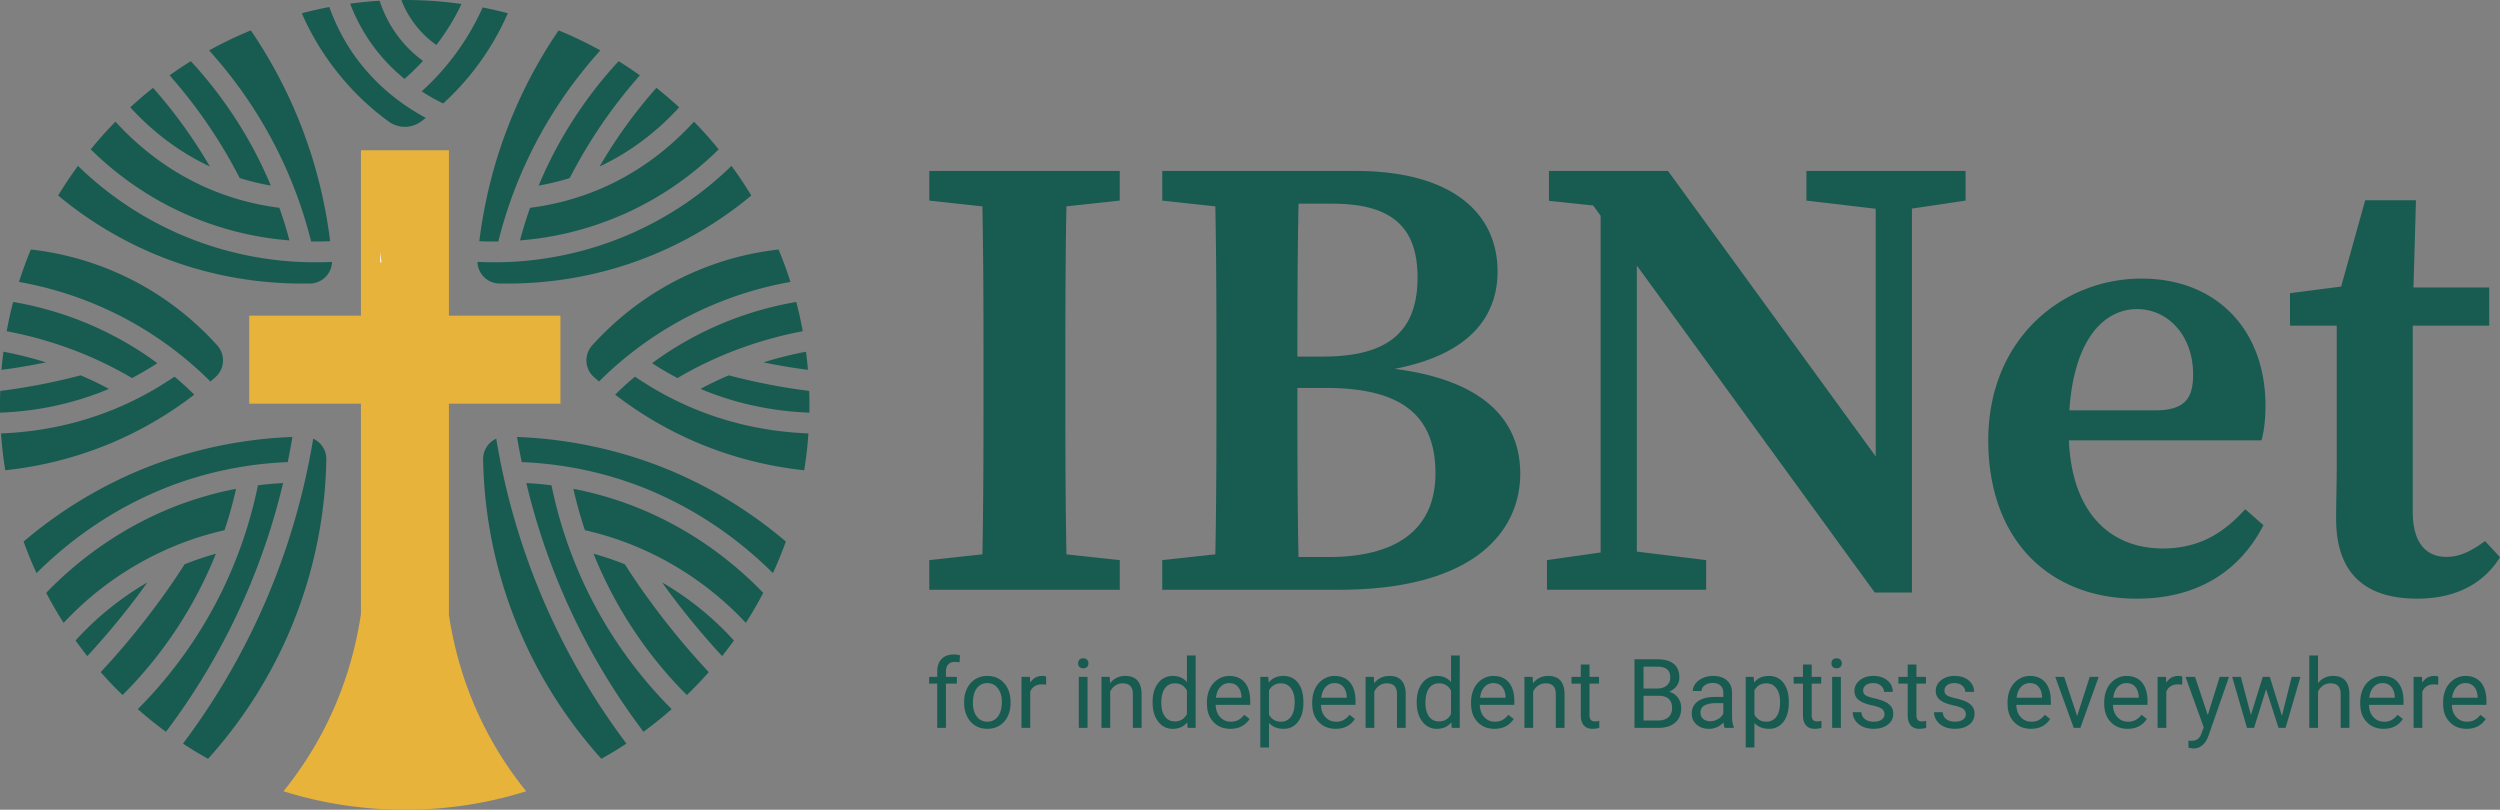 <svg xmlns="http://www.w3.org/2000/svg" viewBox="0 0 370 119.844"><rect x="0" y="0" width="370" height="119.844" fill="#808080" stroke="none"/><g fill="#185b50"><path d="M5.019 53.978a83.41 83.41 0 0 1-4.794.756c.072-.899.174-1.789.286-2.678 2.126.399 4.232.93 6.286 1.574-.593.124-1.186.236-1.778.348zm11.1 3.578C11.07 59.682 5.652 60.857.01 61.072 0 60.684 0 60.305 0 59.917c0-.695.01-1.38.041-2.065 1.86-.225 3.71-.521 5.54-.869a90.867 90.867 0 0 0 6.358-1.431c1.42.593 2.81 1.268 4.18 2.004zm-3.445-5.039A58.52 58.52 0 0 0 .991 49.021c.266-1.462.583-2.913.961-4.334C8.32 45.791 14.3 48.03 19.758 51.372a45.086 45.086 0 0 1 3.526 2.382 46.318 46.318 0 0 1-3.751 2.198 56.37 56.37 0 0 0-6.859-3.435zm13.145 3.23a44.559 44.559 0 0 1 2.933 2.658 55.003 55.003 0 0 1-12.654 7.318A55.727 55.727 0 0 1 .776 69.597a59.432 59.432 0 0 1-.623-5.448c6.695-.266 13.073-1.789 18.971-4.569a48.914 48.914 0 0 0 6.695-3.833zm6.092.041c-.245.225-.501.44-.767.675a53.323 53.323 0 0 0-9.782-7.707A53.357 53.357 0 0 0 2.81 41.724a59.607 59.607 0 0 1 1.758-4.794 43.49 43.49 0 0 1 12.153 3.179c7.359 3.107 12.388 7.635 15.424 10.998 1.227 1.359 1.135 3.464-.234 4.681zM19.277 15.884a64.363 64.363 0 0 1 3.373-2.882 72.16 72.16 0 0 1 8.402 11.632c-4.947-2.311-8.821-5.53-11.775-8.75zm7.942-2.228a70.699 70.699 0 0 0-2.116-2.504 53.82 53.82 0 0 1 3.138-2.095 61.756 61.756 0 0 1 6 7.584 61.794 61.794 0 0 1 5.836 10.824 36.838 36.838 0 0 1-4.6-1.114 73.97 73.97 0 0 0-8.258-12.695zm-.051 17.897c-5.795-2.617-10.323-6.092-13.737-9.444a55.552 55.552 0 0 1 3.659-4.099c3.537 3.864 8.32 7.717 14.555 10.231a39.144 39.144 0 0 0 9.7 2.514 58.606 58.606 0 0 1 1.492 4.824c-4.722-.367-10.078-1.512-15.669-4.026z"/><path d="M49.134 38.759a3.286 3.286 0 0 1-3.24 3.199c-5.663.112-13.768-.562-22.599-4.18a56.396 56.396 0 0 1-14.678-8.831s0-.01-.01-.01a57.898 57.898 0 0 1 2.933-4.385 50.277 50.277 0 0 0 14.371 9.802 50.433 50.433 0 0 0 23.223 4.405zM36.786 14.923a67.036 67.036 0 0 0-5.836-7.461 58.082 58.082 0 0 1 6.174-2.964 70.587 70.587 0 0 1 9.036 18.674 71.585 71.585 0 0 1 2.698 12.521c-.889.041-1.83.061-2.811.041a65.677 65.677 0 0 0-9.261-20.811zM20.729 87.688a114.021 114.021 0 0 1-7.809 9.414 65.381 65.381 0 0 1-1.738-2.31 44.542 44.542 0 0 1 10.599-8.576c-.337.501-.695.981-1.052 1.472zm6.592-4.17a43.214 43.214 0 0 1 4.63-1.564 57.9 57.9 0 0 1-1.697 3.843 62.137 62.137 0 0 1-12.112 17.069 56.429 56.429 0 0 1-3.24-3.393 112.86 112.86 0 0 0 8.289-9.966 103.336 103.336 0 0 0 4.13-5.989zm7.615-11.172a60.307 60.307 0 0 1-1.707 6.123 46.399 46.399 0 0 0-9.608 3.322A47.046 47.046 0 0 0 9.413 92.186a60.032 60.032 0 0 1-2.576-4.446c6.296-6.511 14.013-11.325 22.354-13.942a50.311 50.311 0 0 1 5.745-1.452zm1.881 14.688a99.38 99.38 0 0 1-12.255 21.27 59.764 59.764 0 0 1-4.17-3.353 65.377 65.377 0 0 0 12.633-17.816 65.928 65.928 0 0 0 5.152-15.311 49.788 49.788 0 0 1 3.72-.327 98.888 98.888 0 0 1-5.08 15.537z"/><path d="M28.272 70.864c-8.494 2.668-16.364 7.482-22.865 13.952a56.424 56.424 0 0 1-1.911-4.661v-.01A65.529 65.529 0 0 1 20.33 69.74c8.78-3.7 16.886-4.835 22.947-5.07a88.78 88.78 0 0 1-.695 3.721 55.413 55.413 0 0 0-14.31 2.473zm20.023-2.872a67.605 67.605 0 0 1-4.262 22.497c-3.68 9.884-8.995 17.1-13.237 21.812a56.467 56.467 0 0 1-3.71-2.249 102.996 102.996 0 0 0 12.552-21.833 103.003 103.003 0 0 0 6.715-23.294 3.298 3.298 0 0 1 1.942 3.067zm66.484-14.014a83.41 83.41 0 0 0 4.794.756 59.216 59.216 0 0 0-.286-2.678c-2.126.399-4.232.93-6.286 1.574.593.124 1.186.236 1.778.348zm-11.1 3.578c5.049 2.126 10.467 3.301 16.109 3.516.01-.388.01-.767.01-1.155 0-.695-.01-1.38-.041-2.065a83.108 83.108 0 0 1-5.54-.869 90.867 90.867 0 0 1-6.358-1.431 47.602 47.602 0 0 0-4.18 2.004zm3.445-5.039a58.52 58.52 0 0 1 11.683-3.496 55.588 55.588 0 0 0-.961-4.334c-6.368 1.104-12.347 3.342-17.805 6.685a45.086 45.086 0 0 0-3.526 2.382 46.318 46.318 0 0 0 3.751 2.198 56.285 56.285 0 0 1 6.858-3.435zm-13.145 3.23a44.559 44.559 0 0 0-2.933 2.658 55.003 55.003 0 0 0 12.654 7.318 55.727 55.727 0 0 0 15.322 3.874c.286-1.789.501-3.608.623-5.448-6.695-.266-13.073-1.789-18.971-4.569a48.914 48.914 0 0 1-6.695-3.833zm-6.092.041c.245.225.501.44.767.675a53.323 53.323 0 0 1 9.782-7.707 53.357 53.357 0 0 1 18.552-7.032 59.607 59.607 0 0 0-1.758-4.794 43.49 43.49 0 0 0-12.153 3.179c-7.359 3.107-12.388 7.635-15.424 10.998-1.227 1.359-1.135 3.464.234 4.681zm12.634-39.904a64.363 64.363 0 0 0-3.373-2.882 72.16 72.16 0 0 0-8.402 11.632c4.947-2.311 8.821-5.53 11.775-8.75zm-7.942-2.228a70.699 70.699 0 0 1 2.116-2.504 53.82 53.82 0 0 0-3.138-2.095 61.756 61.756 0 0 0-6 7.584 61.794 61.794 0 0 0-5.836 10.824 36.838 36.838 0 0 0 4.6-1.114 73.97 73.97 0 0 1 8.258-12.695zm.051 17.897c5.795-2.617 10.323-6.092 13.737-9.444a55.552 55.552 0 0 0-3.659-4.099c-3.537 3.864-8.32 7.717-14.555 10.231a39.144 39.144 0 0 1-9.7 2.514 58.606 58.606 0 0 0-1.492 4.824c4.722-.367 10.078-1.512 15.669-4.026z"/><path d="M70.665 38.759a3.286 3.286 0 0 0 3.24 3.199c5.663.112 13.768-.562 22.599-4.18a56.396 56.396 0 0 0 14.678-8.831s0-.01.01-.01a57.898 57.898 0 0 0-2.933-4.385 50.277 50.277 0 0 1-14.371 9.802 50.433 50.433 0 0 1-23.223 4.405zm12.347-23.836a67.036 67.036 0 0 1 5.836-7.461 58.082 58.082 0 0 0-6.174-2.964 70.587 70.587 0 0 0-9.036 18.674 71.585 71.585 0 0 0-2.698 12.521c.889.041 1.83.061 2.811.041a65.677 65.677 0 0 1 9.261-20.811zm16.057 72.765a114.021 114.021 0 0 0 7.809 9.414 65.381 65.381 0 0 0 1.738-2.31 44.542 44.542 0 0 0-10.599-8.576c.337.501.695.981 1.052 1.472zm-6.592-4.17a43.214 43.214 0 0 0-4.63-1.564 57.9 57.9 0 0 0 1.697 3.843 62.137 62.137 0 0 0 12.112 17.069 56.429 56.429 0 0 0 3.24-3.393 112.86 112.86 0 0 1-8.289-9.966 103.336 103.336 0 0 1-4.13-5.989zm-7.615-11.172a60.307 60.307 0 0 0 1.707 6.123 46.399 46.399 0 0 1 9.608 3.322 47.046 47.046 0 0 1 14.208 10.395 60.032 60.032 0 0 0 2.576-4.446c-6.296-6.511-14.013-11.325-22.354-13.942a50.311 50.311 0 0 0-5.745-1.452zm-1.881 14.688a99.38 99.38 0 0 0 12.255 21.27 59.764 59.764 0 0 0 4.17-3.353 65.377 65.377 0 0 1-12.633-17.816 65.928 65.928 0 0 1-5.152-15.311 49.788 49.788 0 0 0-3.72-.327 98.888 98.888 0 0 0 5.08 15.537z"/><path d="M91.526 70.864c8.494 2.668 16.364 7.482 22.865 13.952a56.424 56.424 0 0 0 1.911-4.661v-.01A65.529 65.529 0 0 0 99.468 69.74c-8.78-3.7-16.886-4.835-22.947-5.07a88.78 88.78 0 0 0 .695 3.721 55.413 55.413 0 0 1 14.31 2.473zm-20.023-2.872a67.605 67.605 0 0 0 4.262 22.497c3.68 9.884 8.995 17.1 13.237 21.812a56.467 56.467 0 0 0 3.71-2.249A102.996 102.996 0 0 1 80.16 88.219a103.003 103.003 0 0 1-6.715-23.294 3.3 3.3 0 0 0-1.942 3.067zm-8.479-50.544c-.235.184-.47.358-.705.532a4.048 4.048 0 0 1-4.804 0 38.407 38.407 0 0 1-6.91-6.46 39.426 39.426 0 0 1-5.939-9.557 53.7 53.7 0 0 1 4.078-.92 29.756 29.756 0 0 0 3.107 6.286c3.272 4.977 7.483 8.136 11.173 10.119zm-.419-8.433c-.869.93-1.778 1.83-2.739 2.657a26.195 26.195 0 0 1-5.448-6.03 26.629 26.629 0 0 1-2.596-5.1 61.386 61.386 0 0 1 4.364-.429 17.732 17.732 0 0 0 3.005 5.622 17.322 17.322 0 0 0 3.414 3.28zM68.288.593a28.564 28.564 0 0 1-1.114 2.167 33.111 33.111 0 0 1-2.596 3.894 14.484 14.484 0 0 1-2.985-2.821A14.292 14.292 0 0 1 59.406.01c.174-.01.337-.01.511-.01 2.841 0 5.642.194 8.371.593zm6.869 1.369a39.325 39.325 0 0 1-5.928 9.557 38.318 38.318 0 0 1-3.639 3.792 26.8 26.8 0 0 1-3.179-1.789 37.346 37.346 0 0 0 9.026-12.419c1.256.246 2.493.532 3.72.859z"/></g><path d="M66.438 59.743v31.226c.695 4.692 2.269 11.172 6.02 18.051a53.886 53.886 0 0 0 5.417 8.085 58.929 58.929 0 0 1-11.438 2.382 59.584 59.584 0 0 1-6.511.358h-.01c-2.208 0-4.364-.123-6.501-.358h-.01a58.985 58.985 0 0 1-11.448-2.382 54.578 54.578 0 0 0 5.417-8.085c3.761-6.899 5.335-13.41 6.041-18.102V59.743H36.888V46.721h16.528v-24.48h13.022v24.48h16.507v13.022H66.438z" fill="#e8b33b"/><path d="M56.464 38.807l-.2.03v-1.48l.2 1.45z" fill="#fff"/><path d="M165.725 82.896l-7.891-.85c-.154-7.905-.163-15.851-.163-23.761v-4.021c0-8.008.009-15.944.161-23.726l7.892-.851v-4.389h-28.186v4.389l7.856.856c.154 7.902.163 15.841.163 23.721v4.055c0 8.006-.009 15.941-.161 23.721l-7.858.856v4.389h28.186v-4.389zm40.681-28.308c11.284-2.167 15.231-7.887 15.231-14.411 0-8.592-6.686-14.878-21.03-14.878h-28.591v4.389l7.855.856c.154 7.971.163 15.979.163 23.926v3.677c0 8.074-.009 16.054-.162 23.893l-7.857.856v4.389h26.116c20.506 0 26.863-9.007 26.863-17.167.001-7.929-5.392-13.826-18.588-15.53zm-9.23-24.442c8.458 0 12.622 3.161 12.622 10.9 0 7.979-4.301 11.726-13.976 11.726h-3.81c.001-7.635.02-15.202.17-22.626h4.994zm-.532 52.292h-4.468c-.161-8.058-.165-16.247-.165-25.025h4.228c11.161 0 16.209 4.049 16.209 12.636 0 8.051-5.44 12.389-15.804 12.389zm55.864 4.847v-4.389l-10.257-1.261V39.296l35.22 48.403h5.494V30.871l7.942-1.183v-4.389H267.35v4.389l10.257 1.209V67.55l-30.744-42.251h-17.616v4.424l6.541.691 1.105 1.519v49.836l-7.942 1.127v4.389h13.3zm63.744 1.318c8.777 0 15.135-3.896 18.739-10.873l-2.698-2.368c-3.089 3.41-6.69 5.81-12.19 5.81-7.816 0-13.466-5.3-13.909-16.004h28.51c.374-1.386.585-3.049.585-5.13 0-11.306-7.319-18.807-18.315-18.807-11.826 0-22.71 8.983-22.71 23.93.001 14.649 8.919 23.442 21.988 23.442zm.016-42.858c4.618 0 8.314 3.933 8.314 9.67 0 3.405-1.096 5.314-5.581 5.314h-12.737c.742-11.051 5.486-14.984 10.004-14.984zM370 82.466l-2.218-2.386c-2.121 1.569-3.818 2.342-5.702 2.342-2.971 0-4.992-2.021-4.992-6.641V48.197h11.317v-5.648h-11.212l.368-12.913h-7.512l-3.561 12.777-7.571.977v4.806h6.923v19.975c0 3.644-.093 5.88-.093 8.637 0 8.224 4.498 11.793 11.974 11.793 5.769.002 9.874-2.254 12.279-6.135zm-230.642 15.06c-.432.442-.648 1.068-.648 1.877v.775h-1.193v.997h1.193v6.55H140v-6.55h1.612v-.997H140v-.798c0-.457.114-.809.342-1.053.228-.246.551-.367.97-.367.246 0 .479.021.697.063l.07-1.04a3.388 3.388 0 0 0-.886-.119c-.791-.001-1.402.221-1.835.662zm6.759 2.512c-.665 0-1.257.161-1.775.481-.519.321-.923.777-1.214 1.367-.29.591-.436 1.256-.436 1.995v.09c0 1.172.317 2.114.952 2.826.634.711 1.463 1.067 2.486 1.067.679 0 1.28-.163 1.803-.488s.925-.781 1.207-1.364c.281-.583.422-1.243.422-1.977v-.091c0-1.181-.317-2.127-.952-2.839-.634-.712-1.465-1.067-2.493-1.067zm1.577 6.002c-.386.514-.907.772-1.563.772-.651 0-1.171-.254-1.559-.761-.388-.507-.582-1.179-.582-2.016 0-.943.196-1.669.586-2.176.391-.507.905-.761 1.542-.761.651 0 1.173.258 1.566.771.393.514.589 1.185.589 2.013 0 .925-.193 1.644-.579 2.158zm4.764-4.991l-.021-.871h-1.255v7.547h1.29v-5.357c.302-.721.876-1.081 1.723-1.081.228 0 .44.016.635.049v-1.2c-.13-.065-.321-.098-.572-.098-.777 0-1.377.337-1.8 1.011zm7.861-3.62c-.251 0-.441.072-.568.216a.771.771 0 0 0-.192.53c0 .21.064.384.192.523.128.14.317.21.568.21s.442-.07.572-.21a.735.735 0 0 0 .195-.523.764.764 0 0 0-.195-.53c-.13-.144-.321-.216-.572-.216zm-.656 2.748h1.291v7.547h-1.291zm6.878-.139c-.93 0-1.683.362-2.26 1.088l-.041-.948h-1.221v7.547h1.29v-5.378c.177-.362.423-.656.74-.878a1.855 1.855 0 0 1 1.102-.335c.516 0 .896.131 1.14.391s.368.662.373 1.206v4.995h1.29v-4.988c-.013-1.8-.818-2.7-2.413-2.7zm9.124.907c-.516-.605-1.216-.907-2.099-.907-.888 0-1.607.352-2.156 1.057-.549.705-.823 1.635-.823 2.794v.097c0 1.154.275 2.088.826 2.805.551.716 1.264 1.074 2.138 1.074.921 0 1.639-.316 2.155-.949l.063.81h1.186V97.01h-1.291v3.935zm0 4.722c-.376.735-.974 1.102-1.792 1.102-.623 0-1.111-.243-1.465-.726-.354-.484-.531-1.153-.531-2.009 0-.957.177-1.681.531-2.169.353-.488.846-.733 1.479-.733.8 0 1.392.356 1.778 1.067v3.468zm6.264-5.629c-.6 0-1.157.167-1.671.499a3.348 3.348 0 0 0-1.2 1.38c-.286.589-.429 1.257-.429 2.005v.238c0 1.126.321 2.024.963 2.696.641.672 1.474 1.008 2.497 1.008 1.265 0 2.213-.486 2.846-1.458l-.788-.614a2.91 2.91 0 0 1-.83.74c-.316.186-.702.279-1.158.279-.642 0-1.171-.23-1.587-.688-.416-.458-.633-1.059-.652-1.803h5.113v-.537c0-1.205-.272-2.13-.816-2.777-.544-.645-1.307-.968-2.288-.968zm1.813 3.223h-3.781c.084-.684.302-1.215.656-1.594a1.722 1.722 0 0 1 1.312-.569c.539 0 .967.181 1.283.541.316.36.493.868.53 1.524v.098zm6.215-3.223c-.935 0-1.665.325-2.19.976l-.062-.836h-1.179v10.449h1.29v-3.634c.526.582 1.246.872 2.163.872.897 0 1.609-.351 2.135-1.053.525-.703.788-1.628.788-2.777v-.119c0-1.218-.264-2.169-.792-2.853-.529-.684-1.246-1.025-2.153-1.025zm1.106 6.036c-.365.491-.857.737-1.475.737-.795 0-1.385-.344-1.772-1.033v-3.606c.391-.693.977-1.039 1.758-1.039.632 0 1.13.247 1.493.74.363.493.544 1.165.544 2.016-.001.967-.183 1.695-.548 2.185zm6.449-6.036c-.6 0-1.157.167-1.671.499a3.348 3.348 0 0 0-1.2 1.38c-.286.589-.429 1.257-.429 2.005v.238c0 1.126.321 2.024.963 2.696.641.672 1.474 1.008 2.497 1.008 1.265 0 2.213-.486 2.846-1.458l-.788-.614a2.91 2.91 0 0 1-.83.74c-.316.186-.702.279-1.158.279-.642 0-1.171-.23-1.587-.688-.416-.458-.633-1.059-.652-1.803h5.113v-.537c0-1.205-.272-2.13-.816-2.777-.544-.645-1.307-.968-2.288-.968zm1.813 3.223h-3.781c.084-.684.302-1.215.656-1.594a1.722 1.722 0 0 1 1.312-.569c.539 0 .967.181 1.283.541.316.36.493.868.53 1.524v.098zm6.306-3.223c-.93 0-1.683.362-2.26 1.088l-.041-.948h-1.221v7.547h1.29v-5.378c.177-.362.423-.656.74-.878a1.855 1.855 0 0 1 1.102-.335c.516 0 .896.131 1.14.391.244.261.368.662.373 1.206v4.995h1.29v-4.988c-.013-1.8-.818-2.7-2.413-2.7zm9.123.907c-.516-.605-1.216-.907-2.099-.907-.888 0-1.607.352-2.156 1.057-.549.705-.823 1.635-.823 2.794v.097c0 1.154.275 2.088.826 2.805.551.716 1.264 1.074 2.138 1.074.921 0 1.639-.316 2.155-.949l.063.81h1.186V97.01h-1.291v3.935zm0 4.722c-.376.735-.974 1.102-1.792 1.102-.623 0-1.111-.243-1.465-.726-.354-.484-.531-1.153-.531-2.009 0-.957.177-1.681.531-2.169.353-.488.846-.733 1.479-.733.8 0 1.392.356 1.778 1.067v3.468zm6.265-5.629c-.6 0-1.157.167-1.671.499a3.348 3.348 0 0 0-1.2 1.38c-.286.589-.429 1.257-.429 2.005v.238c0 1.126.321 2.024.963 2.696.641.672 1.474 1.008 2.497 1.008 1.265 0 2.213-.486 2.846-1.458l-.788-.614a2.91 2.91 0 0 1-.83.74c-.316.186-.702.279-1.158.279-.642 0-1.171-.23-1.587-.688-.416-.458-.633-1.059-.652-1.803h5.113v-.537c0-1.205-.272-2.13-.816-2.777-.544-.645-1.307-.968-2.288-.968zm1.813 3.223h-3.781c.084-.684.302-1.215.656-1.594a1.722 1.722 0 0 1 1.312-.569c.539 0 .967.181 1.283.541.316.36.493.868.53 1.524v.098zm6.306-3.223c-.93 0-1.683.362-2.26 1.088l-.041-.948h-1.221v7.547h1.29v-5.378c.177-.362.423-.656.74-.878a1.855 1.855 0 0 1 1.102-.335c.516 0 .896.131 1.14.391.244.261.368.662.373 1.206v4.995h1.29v-4.988c-.013-1.8-.818-2.7-2.413-2.7zm6.298 6.504c-.125-.151-.188-.378-.188-.681v-4.686h1.409v-.997h-1.409V98.35h-1.291v1.828h-1.374v.997h1.374v4.68c0 .642.147 1.137.44 1.486.293.348.728.523 1.304.523.321 0 .651-.047.991-.139v-1.04a3.119 3.119 0 0 1-.614.084c-.302 0-.516-.076-.642-.227zm11.601-4.161c.465-.2.832-.482 1.102-.847.27-.365.404-.785.404-1.259 0-.893-.277-1.567-.833-2.023-.555-.455-1.384-.684-2.486-.684h-3.32v10.156h3.523c1.079 0 1.913-.261 2.504-.782.591-.52.886-1.237.886-2.148 0-.595-.159-1.108-.478-1.538a2.369 2.369 0 0 0-1.302-.875zm-3.795-3.718h1.981c.665 0 1.16.128 1.486.381.325.255.488.661.488 1.22 0 .503-.176.902-.527 1.196-.351.293-.819.44-1.405.44h-2.023v-3.237zm3.686 7.481c-.36.323-.852.485-1.475.485h-2.211v-3.655h2.232c1.33 0 1.995.612 1.995 1.835 0 .567-.18 1.012-.541 1.335zm9.414-3.658c-.018-.763-.275-1.362-.767-1.797-.493-.434-1.174-.652-2.044-.652-.549 0-1.053.103-1.51.307-.458.205-.821.482-1.088.833-.268.35-.401.715-.401 1.091h1.297c0-.329.156-.611.468-.843s.698-.349 1.158-.349c.526 0 .923.134 1.193.401.27.268.405.627.405 1.078v.593h-1.256c-1.084 0-1.924.218-2.522.652-.597.435-.896 1.045-.896 1.832 0 .646.239 1.18.715 1.6.477.421 1.087.632 1.831.632.832 0 1.548-.311 2.148-.935.046.381.107.647.182.796h1.353v-.112c-.177-.409-.265-.96-.265-1.653v-3.474zm-1.291 3.125a1.903 1.903 0 0 1-.789.816 2.26 2.26 0 0 1-1.151.314c-.423 0-.77-.114-1.039-.342-.27-.228-.405-.544-.405-.948 0-.925.791-1.388 2.372-1.388h1.012v1.548zm6.746-5.573c-.935 0-1.665.325-2.19.976l-.062-.836h-1.179v10.449h1.29v-3.634c.526.582 1.246.872 2.163.872.897 0 1.609-.351 2.135-1.053.525-.703.788-1.628.788-2.777v-.119c0-1.218-.264-2.169-.792-2.853-.529-.684-1.247-1.025-2.153-1.025zm1.105 6.036c-.365.491-.857.737-1.475.737-.795 0-1.385-.344-1.772-1.033v-3.606c.391-.693.977-1.039 1.758-1.039.632 0 1.13.247 1.493.74.363.493.544 1.165.544 2.016 0 .967-.183 1.695-.548 2.185zm5.416.468c-.125-.151-.188-.378-.188-.681v-4.686h1.409v-.997h-1.409V98.35h-1.291v1.828h-1.374v.997h1.374v4.68c0 .642.147 1.137.44 1.486.293.348.728.523 1.304.523.321 0 .651-.047.991-.139v-1.04a3.119 3.119 0 0 1-.614.084c-.303 0-.516-.076-.642-.227zm2.839-6.365h1.291v7.547h-1.291zm.656-2.748c-.251 0-.441.072-.568.216a.771.771 0 0 0-.192.53c0 .21.064.384.192.523.128.14.317.21.568.21.251 0 .442-.07.572-.21a.735.735 0 0 0 .195-.523.764.764 0 0 0-.195-.53c-.13-.144-.321-.216-.572-.216zm7.205 6.452c-.4-.201-.922-.372-1.566-.517-.644-.144-1.09-.294-1.336-.453-.247-.158-.37-.392-.37-.705 0-.329.133-.597.398-.802.265-.205.632-.307 1.102-.307.456 0 .834.128 1.134.384.299.256.45.56.45.913h1.298c0-.688-.267-1.253-.799-1.695-.533-.442-1.226-.663-2.082-.663-.814 0-1.482.214-2.005.642s-.785.951-.785 1.569c0 .372.092.694.275.963.184.27.467.502.851.697.384.196.902.363 1.556.503.653.139 1.111.305 1.374.498.263.194.394.464.394.813 0 .33-.148.595-.443.793-.295.198-.687.296-1.175.296-.53 0-.957-.127-1.28-.38-.323-.254-.497-.597-.52-1.029h-1.29c0 .446.131.861.394 1.245.263.384.627.683 1.092.896.465.215 1 .321 1.604.321.86 0 1.56-.204 2.1-.611.54-.406.809-.947.809-1.621 0-.405-.096-.748-.289-1.029-.194-.28-.49-.521-.891-.721zm4.8 2.661c-.125-.151-.188-.378-.188-.681v-4.686h1.409v-.997h-1.409V98.35h-1.291v1.828h-1.374v.997h1.374v4.68c0 .642.147 1.137.44 1.486.293.348.728.523 1.304.523.321 0 .651-.047.991-.139v-1.04a3.119 3.119 0 0 1-.614.084c-.303 0-.517-.076-.642-.227zm7.233-2.661c-.4-.201-.922-.372-1.566-.517-.644-.144-1.09-.294-1.336-.453-.247-.158-.37-.392-.37-.705 0-.329.133-.597.398-.802.265-.205.632-.307 1.102-.307.456 0 .834.128 1.134.384.299.256.45.56.45.913h1.298c0-.688-.267-1.253-.799-1.695-.533-.442-1.226-.663-2.082-.663-.814 0-1.482.214-2.005.642s-.785.951-.785 1.569c0 .372.092.694.275.963.184.27.467.502.851.697.384.196.902.363 1.556.503.653.139 1.111.305 1.374.498.263.194.394.464.394.813 0 .33-.148.595-.443.793s-.687.296-1.175.296c-.53 0-.957-.127-1.28-.38-.323-.254-.497-.597-.52-1.029h-1.29c0 .446.131.861.394 1.245.263.384.627.683 1.092.896.465.215 1 .321 1.604.321.86 0 1.56-.204 2.1-.611.539-.406.809-.947.809-1.621 0-.405-.096-.748-.289-1.029-.194-.28-.491-.521-.891-.721zm9.368-3.843c-.6 0-1.157.167-1.671.499a3.348 3.348 0 0 0-1.2 1.38c-.286.589-.429 1.257-.429 2.005v.238c0 1.126.321 2.024.963 2.696.641.672 1.474 1.008 2.497 1.008 1.265 0 2.213-.486 2.846-1.458l-.788-.614a2.91 2.91 0 0 1-.83.74c-.316.186-.702.279-1.158.279-.642 0-1.171-.23-1.587-.688-.416-.458-.633-1.059-.652-1.803h5.113v-.537c0-1.205-.272-2.13-.816-2.777-.544-.645-1.307-.968-2.288-.968zm1.813 3.223h-3.781c.084-.684.302-1.215.656-1.594a1.722 1.722 0 0 1 1.312-.569c.539 0 .967.181 1.283.541.316.36.493.868.53 1.524v.098zm5.183 2.713l-1.918-5.797h-1.319l2.735 7.547h.983l2.707-7.547h-1.319zm7.31-5.936c-.6 0-1.157.167-1.671.499a3.348 3.348 0 0 0-1.2 1.38c-.286.589-.429 1.257-.429 2.005v.238c0 1.126.321 2.024.963 2.696.641.672 1.474 1.008 2.497 1.008 1.265 0 2.213-.486 2.846-1.458l-.788-.614a2.91 2.91 0 0 1-.83.74c-.316.186-.702.279-1.158.279-.642 0-1.171-.23-1.587-.688-.416-.458-.633-1.059-.652-1.803h5.113v-.537c0-1.205-.272-2.13-.816-2.777-.544-.645-1.307-.968-2.288-.968zm1.814 3.223h-3.781c.084-.684.302-1.215.656-1.594a1.722 1.722 0 0 1 1.312-.569c.539 0 .967.181 1.283.541.316.36.493.868.53 1.524v.098zm4.059-2.212l-.021-.871h-1.255v7.547h1.29v-5.357c.302-.721.876-1.081 1.723-1.081.228 0 .44.016.635.049v-1.2c-.13-.065-.321-.098-.572-.098-.777 0-1.377.337-1.8 1.011zm6.152 4.785l-1.883-5.657h-1.409l2.693 7.463-.286.768c-.158.469-.359.793-.603.969-.244.177-.584.266-1.022.266l-.349-.028v1.046l.481.091.245.021c1.023 0 1.769-.628 2.239-1.884l3.034-8.712h-1.381l-1.759 5.657zm10.973.112l-1.793-5.769h-1.039l-1.758 5.65-1.486-5.65h-1.283l2.19 7.547h1.046l1.786-5.719 1.835 5.719h1.046l2.197-7.547h-1.29zm7.575-5.908c-.916 0-1.66.351-2.232 1.053V97.01h-1.29v10.714h1.29v-5.378c.177-.362.423-.656.74-.878a1.855 1.855 0 0 1 1.102-.335c.516 0 .896.131 1.14.391s.368.662.373 1.206v4.995h1.29v-4.988c-.013-1.799-.818-2.699-2.413-2.699zm7.317 0c-.6 0-1.157.167-1.671.499a3.348 3.348 0 0 0-1.2 1.38c-.286.589-.429 1.257-.429 2.005v.238c0 1.126.321 2.024.963 2.696.641.672 1.474 1.008 2.497 1.008 1.265 0 2.213-.486 2.846-1.458l-.788-.614a2.91 2.91 0 0 1-.83.74c-.316.186-.702.279-1.158.279-.642 0-1.171-.23-1.587-.688s-.633-1.059-.652-1.803h5.113v-.537c0-1.205-.272-2.13-.816-2.777-.544-.645-1.307-.968-2.288-.968zm1.814 3.223h-3.781c.084-.684.302-1.215.656-1.594a1.722 1.722 0 0 1 1.312-.569c.539 0 .967.181 1.283.541.316.36.493.868.53 1.524v.098zm4.059-2.212l-.021-.871h-1.255v7.547h1.29v-5.357c.302-.721.876-1.081 1.723-1.081.228 0 .44.016.635.049v-1.2c-.13-.065-.321-.098-.572-.098-.777 0-1.377.337-1.8 1.011zm6.397-1.011c-.6 0-1.157.167-1.671.499a3.348 3.348 0 0 0-1.2 1.38c-.286.589-.429 1.257-.429 2.005v.238c0 1.126.321 2.024.963 2.696.641.672 1.474 1.008 2.497 1.008 1.265 0 2.213-.486 2.846-1.458l-.788-.614a2.91 2.91 0 0 1-.83.74c-.316.186-.702.279-1.158.279-.642 0-1.171-.23-1.587-.688-.416-.458-.633-1.059-.652-1.803h5.113v-.537c0-1.205-.272-2.13-.816-2.777-.544-.645-1.307-.968-2.288-.968zm1.813 3.223h-3.781c.084-.684.302-1.215.656-1.594a1.722 1.722 0 0 1 1.312-.569c.539 0 .967.181 1.283.541.316.36.493.868.53 1.524v.098z" fill="#185b50"/></svg>